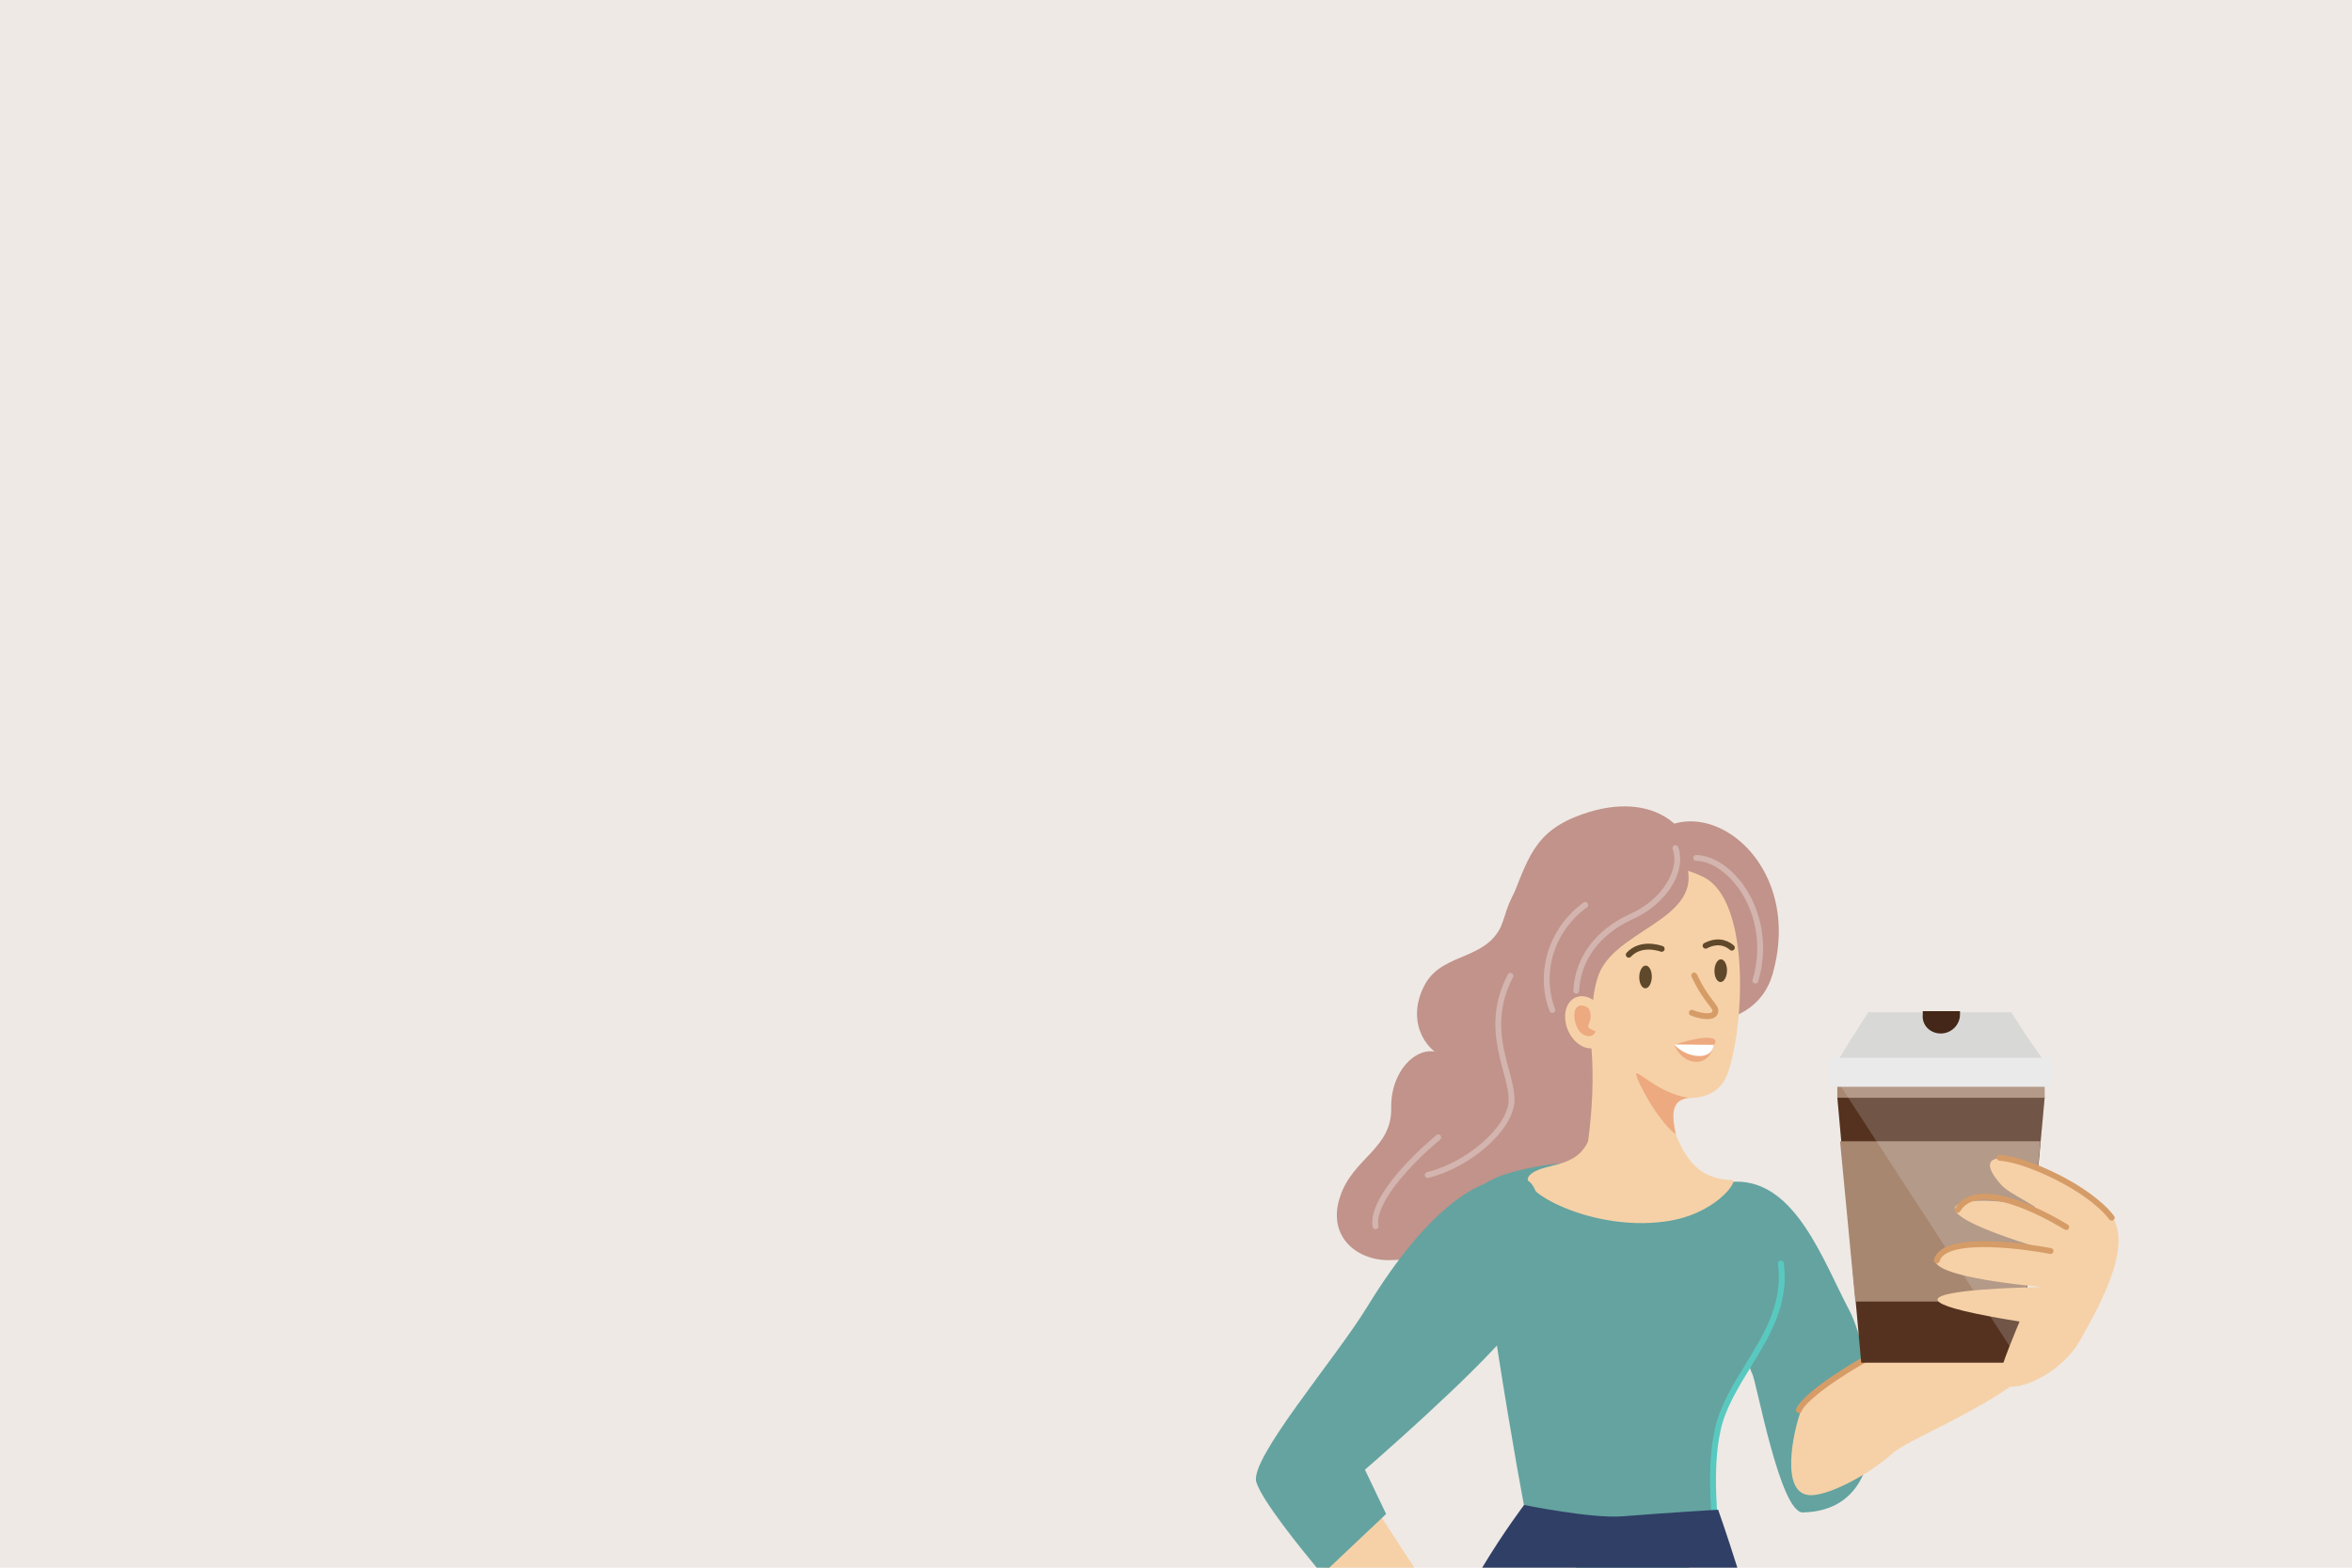 <?xml version="1.0" encoding="utf-8"?>
<!-- Generator: Adobe Illustrator 21.0.0, SVG Export Plug-In . SVG Version: 6.00 Build 0)  -->
<svg version="1.1" id="圖層_2" xmlns="http://www.w3.org/2000/svg" xmlns:xlink="http://www.w3.org/1999/xlink" x="0px" y="0px"
	 viewBox="0 0 600 400" style="enable-background:new 0 0 600 400;" xml:space="preserve">
<style type="text/css">
	.st0{fill:#EEE9E5;}
	.st1{fill:#F6D1A7;}
	.st2{fill:#C1938A;}
	.st3{fill:#64A3A0;}
	.st4{fill:none;stroke:#59C9C0;stroke-width:1.5;stroke-linecap:round;stroke-linejoin:round;stroke-miterlimit:10;}
	.st5{fill:none;stroke:#D69C67;stroke-width:1.5;stroke-linecap:round;stroke-linejoin:round;stroke-miterlimit:10;}
	.st6{fill:#303F66;}
	.st7{fill:#EDA97F;}
	.st8{fill:none;stroke:#D3B4AE;stroke-width:1.5;stroke-linecap:round;stroke-linejoin:round;stroke-miterlimit:10;}
	.st9{fill:none;stroke:#60482B;stroke-width:1.5;stroke-linecap:round;stroke-linejoin:round;stroke-miterlimit:10;}
	.st10{fill:#60482B;}
	.st11{fill:#FFFFFF;}
	.st12{fill:#54321F;}
	.st13{fill:#A88771;}
	.st14{fill:#D8D8D7;}
	.st15{opacity:0.2;fill:#E8E7E7;}
	.st16{fill:#442718;}
	.st17{fill:#EAEAEA;}
</style>
<rect class="st0" width="600" height="400"/>
<polygon class="st1" points="337.3,399.7 337.6,400 360.8,400 350.3,383.9 "/>
<path class="st2" d="M386.7,257.4c-7,10.1-17.7,12.5-17.7,12.5c-5.3-5-14.3,1.8-14.1,12.8c0.2,10.4-9.7,12.7-13,22.5
	c-3.6,10.5,4.6,16.9,13.5,16.3c7.2-0.4,10.1,2.5,16.4,8.2c14.7,13.4,31.5,2.2,35.7-3.7c4-5.7,5.9-40.4,5.9-40.4s14.2-5,8-20.7
	C416.8,253.3,393.1,248.2,386.7,257.4z"/>
<path class="st1" d="M441,333c4.9,14.3,17.4,49.9,23.1,49.4c4.2-0.4,13.1-27.3,13.1-27.3l-14.5-25.2L441,333z"/>
<path class="st3" d="M442.7,301.5c-4.7,0.1-0.1,14.2,0.5,21.6c1.2,13.3,2,24,3.8,27.4c1.1,2.1,7.1,35.5,12.9,35.4
	c27.6-0.6,16-43.7,12-51.3C465.1,321.8,458.1,301.2,442.7,301.5z"/>
<path class="st3" d="M437.7,392.5c1-1.8-1.6-15.5,1-27.5c2.2-9.9,10.9-19.3,14.4-28.8c4.3-11.5,0.6-18.1-0.4-21.4
	c-2-7.1-1.6-12.1-11.5-13.2c-17.3-2-30.4-6.8-47.6-4.2c-6.4,1-13.9,3-16,5.8c-2.6,3.4,10.9,81.3,12.1,85.4c1.8,6.1,7,9.5,12.9,11.5
	h28C433.6,398.2,436,395.5,437.7,392.5z"/>
<path class="st4" d="M454.3,322.4c0.6,4.3,0.1,8.7-1.7,13.5c-1.5,4.1-4,8.2-6.5,12.3c-3.3,5.4-6.7,10.9-7.9,16.6
	c-1.7,7.7-1.2,16-0.9,21.5c0.1,2.8,0.3,5.4,0,5.9"/>
<path class="st1" d="M509.8,337.3c-18.8-2.9-48.5,17.8-50.4,22.7c-1.8,4.8-5.7,21.8,2.8,21.5c5-0.2,14.7-5.4,20.5-10.6
	c5.1-4.6,32.8-14.4,40.5-27.2C526.6,338.1,509.8,337.3,509.8,337.3z"/>
<path class="st5" d="M509.9,336.7c-4.4-0.6-14.3-0.3-31.4,8.7c-9.8,5.1-18.6,11.6-19.6,14.4"/>
<path class="st6" d="M413.8,386.9c-7.9,0.6-25-2.9-25-2.9s-5.1,6.7-10.7,16h65.1c-2.7-8.6-4.9-14.8-4.9-14.8
	S426.4,385.9,413.8,386.9z"/>
<path class="st6" d="M410.7,444.4c0,0.2,0,0.5,0,0.8l0,0L410.7,444.4z"/>
<path class="st2" d="M422.6,213.5c-11.8,11-22.2,10.1-22.2,10.1c-2.4-8.4-12.9-2.8-16.6,10.4c-3.2,11.5-15.5,8.4-20.3,17.2
	c-4.7,8.7-0.5,16.7,5.6,18.9c5,1.9,9.9,7.1,12.6,13.6c5.9,14.2,20.4,11.3,25.4,8.2c5-3.1,22.9-34.1,22.9-34.1s15-0.2,19.9-20.9
	C454.1,219.5,434.5,202.5,422.6,213.5z"/>
<path class="st2" d="M401.7,208.5c-11.4,4.7-12.3,12.2-17.9,25.6c-4.1,9.8-1.7,16.8,9.6,18.5c15,2.2,35.9-14.1,38-31.9
	C432.5,211.3,421.1,200.6,401.7,208.5z"/>
<path class="st1" d="M403.5,253.3c5.9,20.9,0.5,42.1,0.8,45.4c0.4,4.1,25.4,10,25.3,1.6c-0.2-8.3-7.1-20,2.1-20.2
	c6.3-0.1,6.9-8.1,6.9-8.1l-0.9-9.8L403.5,253.3z"/>
<path class="st2" d="M419.1,215.9c-9.4,12.5,11.7,24.7,12.8,32.3c1,7.4-1.7,12.9-1.7,12.9s17.9,1.9,22-12.6
	C460.8,218.3,432,198.9,419.1,215.9z"/>
<path class="st1" d="M434.6,223.8c-15.3-7.7-34,1.8-35.1,16.9c-0.5,7,4.2,26.3,15.8,34.3c6.8,4.7,21.9,9.3,25.5-1.3
	C445.2,260.7,446.3,229.6,434.6,223.8z"/>
<path class="st2" d="M383.4,248c3.3,14.8,23,17.7,23,17.7s-1.2-10.2,1.5-17.2c4.9-12.5,31.2-14.5,20.2-32.4
	C415.7,195.7,377.2,220.5,383.4,248z"/>
<ellipse transform="matrix(0.922 -0.387 0.387 0.922 -69.433 176.913)" class="st1" cx="404.7" cy="260.9" rx="5.1" ry="6.9"/>
<path class="st7" d="M402.7,256.7c-1.4,0.6-1.3,3.4-0.5,5.2c0.8,1.9,2.5,2.9,3.9,2.3c1.4-0.6,1.6-3.1,0.8-5
	C406.1,257.5,404.1,256.1,402.7,256.7z"/>
<path class="st1" d="M404.6,256c3,4.6-0.9,5.6,1.2,6.6s2.4,1,2.6,1.7c0.2,0.6-1.1-5.5-1.1-5.5L404.6,256z"/>
<path class="st7" d="M417.4,274.3c0.3,1.6,5,11,10.1,15.2c-1.1-4.9-1.3-8.9,3.3-9.4C422.7,279,417,272.1,417.4,274.3z"/>
<path class="st8" d="M402.1,252.8c0.4-8.2,5.5-15,14-18.9c4.1-1.8,7.5-4.7,9.6-8c2.1-3.3,2.7-6.7,1.7-9.5"/>
<path class="st8" d="M404.4,230.9c-4.3,3.1-7.4,7.5-8.9,12.5c-1.4,4.8-1.2,9.9,0.5,14.3"/>
<path class="st8" d="M432.7,218.9c4,0.1,8.2,2.9,11.4,7.3c4.8,6.7,6.2,15.7,3.7,24"/>
<path class="st1" d="M441.9,301.1c-7.1-0.2-11.2-3.6-14.4-11.6c-0.6-1.6-4.4,1.4-8,1.9c-6.4,1-14-1-14-1c-3.3,8.4-12,5.9-15.4,9.6
	c-3.3,3.7,15.9,14.2,34.4,11.7C437.5,310.1,443.6,301.2,441.9,301.1z"/>
<path class="st9" d="M415.5,243.6c3-3.2,7.5-1.8,8.4-1.5"/>
<path class="st9" d="M435.1,241.3c3.7-1.9,6-0.1,6.7,0.5"/>
<ellipse transform="matrix(2.237959e-02 -1 1 2.237959e-02 161.087 663.39)" class="st10" cx="419.7" cy="249.3" rx="2.9" ry="1.6"/>
<ellipse transform="matrix(2.237959e-02 -1 1 2.237959e-02 181.44 681.027)" class="st10" cx="438.9" cy="247.7" rx="2.9" ry="1.6"/>
<path class="st5" d="M432.2,248.9c1.7,3.6,3.2,5.6,4.2,6.9c1.1,1.4,1.4,1.8,1.1,2.6c-0.1,0.3-0.4,0.5-0.7,0.7
	c-1.3,0.5-3.9-0.1-5.2-0.7"/>
<path class="st7" d="M435.9,264.8c-3.1-0.2-8.8,1.8-8.8,1.8s3.9,1.9,4.2,1.8l5.9-1.7C437.2,266.6,438.8,265,435.9,264.8z"/>
<path class="st7" d="M432.1,270.9c4.3,0.5,5.1-4.2,5.1-4.2l-10.1-0.1C427.1,266.5,428.5,270.4,432.1,270.9z"/>
<path class="st11" d="M432.7,269.4c4.3,0.5,4.5-2.8,4.5-2.8l-10.1-0.1C427.1,266.5,429.1,269,432.7,269.4z"/>
<path class="st8" d="M364.2,299.8c10.3-2.5,21-11.7,21.4-18.8s-7.6-18-0.3-32"/>
<path class="st8" d="M366.9,290.2c-7.2,6-17.1,16.4-16,22.7"/>
<path class="st3" d="M348.2,375c0,0,28.3-24.5,37.4-36c2.3-2.9,0-2.8,5.7-14.6c3.1-6.6,2.4-22.2-2.1-23.4
	c-10.2-2.7-24.6,6.6-40.4,32.4c-8.1,13.3-30.2,38.9-28.3,44.8c1.5,4.8,11.6,17.2,15.4,21.8h3.2l14.5-13.7L348.2,375z"/>
<polygon class="st12" points="515.4,347.7 474.8,347.7 468.7,280 521.6,280 "/>
<rect x="468.7" y="276.1" class="st13" width="52.9" height="4"/>
<polygon class="st14" points="517.4,265 513.1,258.3 476.6,258.3 472.3,265 468.7,270.9 521.6,270.9 "/>
<polygon class="st13" points="516.7,332.1 520.5,291.2 469.4,291.2 473.3,332.1 "/>
<polygon class="st15" points="468.9,276.1 515.4,347.7 521.6,280 521.6,276.1 "/>
<path class="st16" d="M495.1,263.7c2.6,0,4.9-2.1,4.9-4.9c0-0.3,0-0.5,0-0.8h-9.5c0,0.3,0,0.5,0,0.8
	C490.2,261.7,492.5,263.7,495.1,263.7z"/>
<rect x="466.6" y="269.9" class="st17" width="56.9" height="7.4"/>
<g>
	<path class="st1" d="M530.7,341.9c5.6-10,14-25.2,7.2-32.7c0,0-9.3-7.3-17.7-11c-9.1-4-17-4.1-9.7,4.1c2.2,2.5,8.5,4.7,13.8,9.5
		c0,0-7.4-4.5-12.9-5.1c-12.6-1.4-25.4,1.6,12.2,12.7c0,0-11.5-2.6-18.4-1.9c-13.4,1.4-22.2,7.2,15.7,10.9c0,0-55.9,0.7-5.7,8.8
		c0,0-5.5,12.9-5.2,14.7C511,356.8,525,351.9,530.7,341.9z"/>
	<path class="st5" d="M510.1,295.4c7,0.5,22.8,7.7,28.6,15.3"/>
	<path class="st5" d="M499.4,308.7c4.2-7.1,17.6-1.7,27.7,4.4"/>
	<path class="st5" d="M523.1,319.2c-4.1-0.8-27.2-4.6-29,2.4"/>
</g>
</svg>
